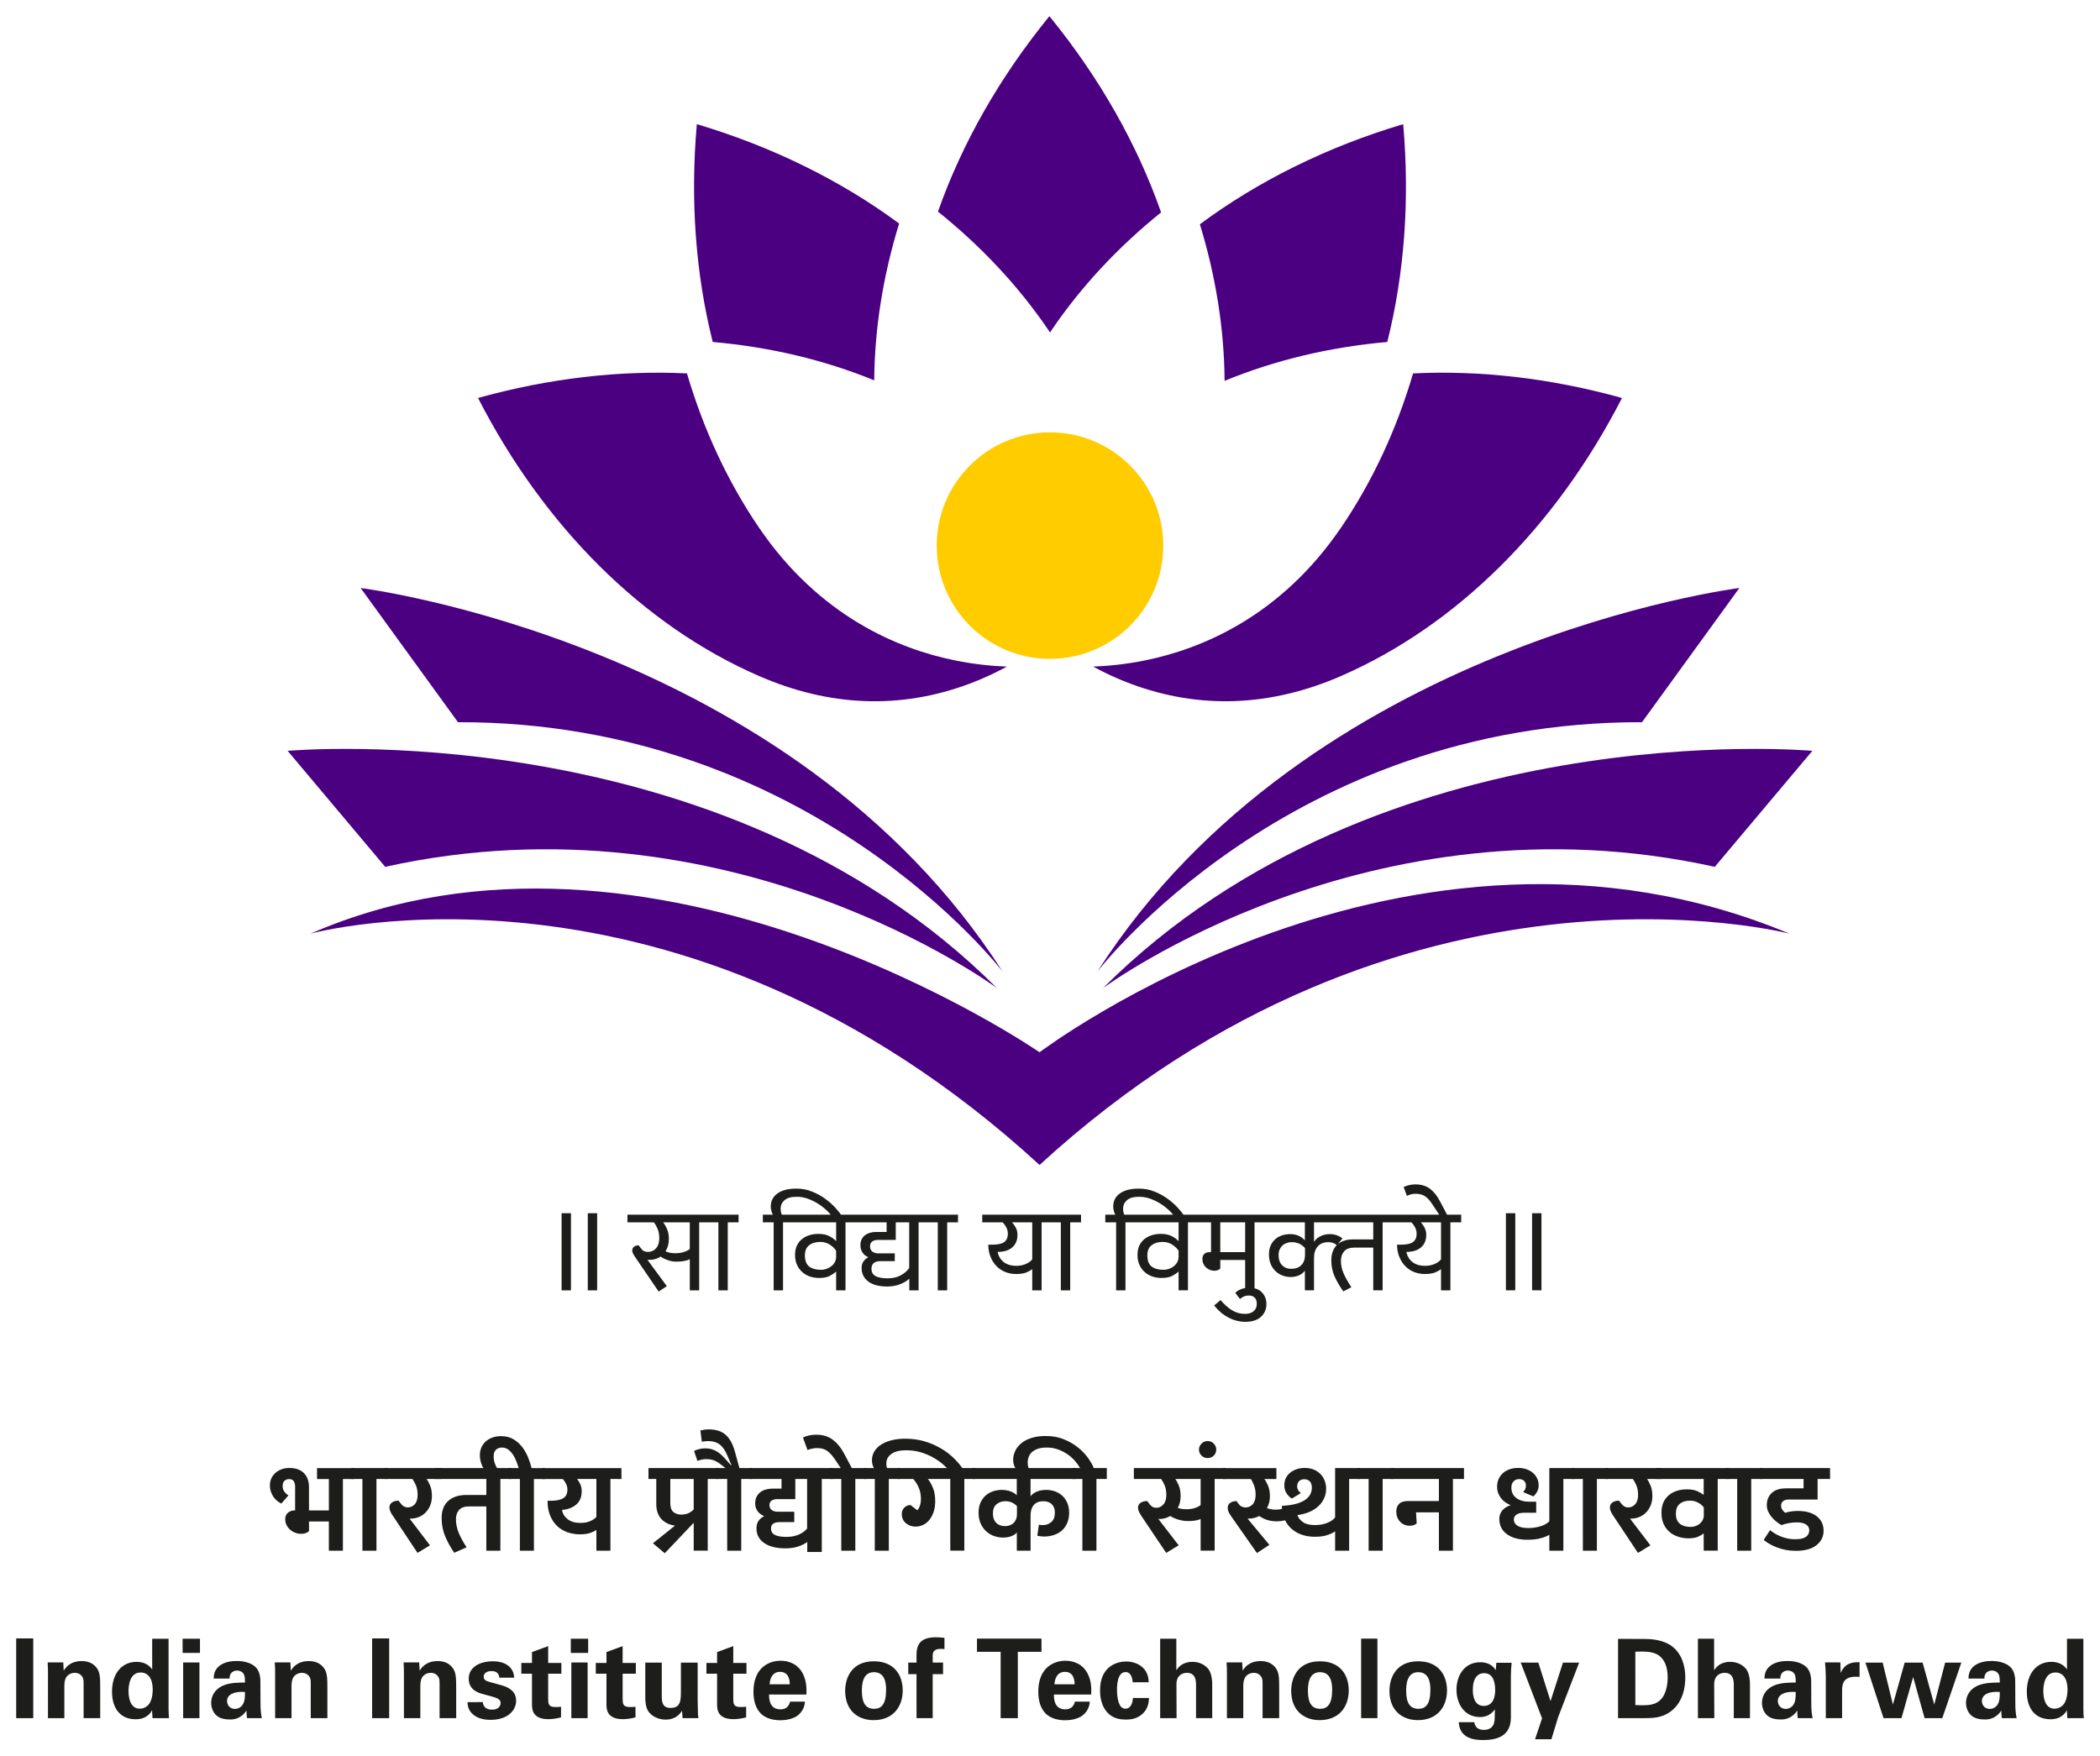 <?xml version="1.0" encoding="UTF-8" standalone="no"?>
<!-- Created with Inkscape (http://www.inkscape.org/) -->

<svg
   xmlns:dc="http://purl.org/dc/elements/1.1/"
   xmlns:cc="http://creativecommons.org/ns#"
   xmlns:rdf="http://www.w3.org/1999/02/22-rdf-syntax-ns#"
   xmlns:svg="http://www.w3.org/2000/svg"
   xmlns="http://www.w3.org/2000/svg"
   xmlns:sodipodi="http://sodipodi.sourceforge.net/DTD/sodipodi-0.dtd"
   xmlns:inkscape="http://www.inkscape.org/namespaces/inkscape"
   width="129.685mm"
   height="108.483mm"
   viewBox="0 0 129.685 108.483"
   version="1.1"
   id="svg1890"
   inkscape:version="0.92.4 (5da689c313, 2019-01-14)"
   sodipodi:docname="IITDh_Logo_IndigoYellow.svg"
   inkscape:export-filename="D:\pCloud\IITDh\Admin\Institute\200217_IITDh_Logo\Logo\IITDh_Logo_IndigoYellow.png"
   inkscape:export-xdpi="96"
   inkscape:export-ydpi="96">
  <title
     id="title2589">IIT Dharwad Logo</title>
  <defs
     id="defs1884">
    <clipPath
       id="clipPath4015"
       clipPathUnits="userSpaceOnUse">
      <path
         inkscape:connector-curvature="0"
         id="path4013"
         d="M 335.58,525.072 H 507.005 V 549.12 H 335.58 Z" />
    </clipPath>
  </defs>
  <sodipodi:namedview
     id="base"
     pagecolor="#ffffff"
     bordercolor="#666666"
     borderopacity="1.0"
     inkscape:pageopacity="0.0"
     inkscape:pageshadow="2"
     inkscape:zoom="0.35"
     inkscape:cx="-323.49687"
     inkscape:cy="13.578888"
     inkscape:document-units="mm"
     inkscape:current-layer="layer1"
     showgrid="false"
     fit-margin-top="1"
     fit-margin-left="1"
     fit-margin-right="1"
     fit-margin-bottom="1"
     inkscape:window-width="1920"
     inkscape:window-height="1017"
     inkscape:window-x="-8"
     inkscape:window-y="-8"
     inkscape:window-maximized="1" />
  <g
     inkscape:label="Layer 1"
     inkscape:groupmode="layer"
     id="layer1"
     transform="translate(-40.991,-74.181)">
    <g
       id="g10494"
       transform="translate(-149.266,41.313)">
      <path
         inkscape:connector-curvature="0"
         id="path1647"
         style="fill:#4b0082;fill-opacity:1;fill-rule:nonzero;stroke:none;stroke-width:0.353"
         d="m 254.455,97.868 c 0,0 -23.931,-16.527 -45.022,-7.328 0,0 22.673,-6.228 45.022,14.289 22.348,-20.517 46.309,-14.289 46.309,-14.289 -23.624,-9.882 -46.309,7.328 -46.309,7.328" />
      <path
         inkscape:connector-curvature="0"
         id="path1651"
         style="fill:#4b0082;fill-opacity:1;fill-rule:nonzero;stroke:none;stroke-width:0.353"
         d="m 251.823,93.904 c 0,0 -16.446,-12.213 -37.778,-7.491 l -6.025,-7.165 c 0,0 26.705,-2.443 43.803,14.655" />
      <path
         inkscape:connector-curvature="0"
         id="path1655"
         style="fill:#4b0082;fill-opacity:1;fill-rule:nonzero;stroke:none;stroke-width:0.353"
         d="m 252.175,92.887 c 0,0 -11.787,-15.452 -33.636,-15.409 l -6.012,-8.289 c 0,0 26.609,3.334 39.648,23.698" />
      <path
         inkscape:connector-curvature="0"
         id="path1659"
         style="fill:#4b0082;fill-opacity:1;fill-rule:nonzero;stroke:none;stroke-width:0.353"
         d="m 258.375,93.904 c 0,0 16.447,-12.213 37.778,-7.491 l 6.025,-7.165 c 0,0 -26.706,-2.443 -43.804,14.655" />
      <path
         inkscape:connector-curvature="0"
         id="path1663"
         style="fill:#4b0082;fill-opacity:1;fill-rule:nonzero;stroke:none;stroke-width:0.353"
         d="m 258.023,92.887 c 0,0 11.788,-15.452 33.636,-15.409 l 6.012,-8.289 c 0,0 -26.609,3.334 -39.648,23.698" />
      <path
         inkscape:connector-curvature="0"
         id="path1667"
         style="fill:#4b0082;fill-opacity:1;fill-rule:nonzero;stroke:none;stroke-width:0.353"
         d="m 275.928,53.992 c 1.054,-4.197 1.398,-8.752 0.982,-13.455 -4.703,1.404 -8.955,3.512 -12.555,6.185 0.983,3.206 1.504,6.458 1.526,9.672 3.13,-1.289 6.515,-2.09 10.047,-2.401" />
      <path
         inkscape:connector-curvature="0"
         id="path1671"
         style="fill:#4b0082;fill-opacity:1;fill-rule:nonzero;stroke:none;stroke-width:0.353"
         d="m 260.968,73.661 c -1.175,0.238 -2.261,0.346 -3.203,0.383 0.672,0.367 1.449,0.737 2.321,1.062 4.259,1.589 8.64,1.421 13.025,-0.497 7.106,-3.112 13.224,-9.183 17.312,-17.157 -4.37,-1.218 -8.735,-1.722 -12.902,-1.519 -1.014,3.449 -2.497,6.653 -4.427,9.495 -3.756,5.534 -8.666,7.532 -12.125,8.233" />
      <path
         inkscape:connector-curvature="0"
         id="path1675"
         style="fill:#4b0082;fill-opacity:1;fill-rule:nonzero;stroke:none;stroke-width:0.353"
         d="m 245.784,46.676 c -3.588,-2.651 -7.818,-4.743 -12.494,-6.139 -0.416,4.703 -0.072,9.258 0.982,13.455 3.504,0.308 6.863,1.098 9.972,2.37 0.025,-3.219 0.55,-6.476 1.539,-9.686" />
      <path
         inkscape:connector-curvature="0"
         id="path1679"
         style="fill:#4b0082;fill-opacity:1;fill-rule:nonzero;stroke:none;stroke-width:0.353"
         d="m 237.107,65.428 c -1.93,-2.843 -3.413,-6.046 -4.426,-9.495 -4.167,-0.202 -8.532,0.301 -12.903,1.519 4.088,7.974 10.206,14.046 17.312,17.157 4.384,1.919 8.766,2.087 13.025,0.498 0.872,-0.325 1.65,-0.695 2.321,-1.062 -0.943,-0.037 -2.028,-0.145 -3.204,-0.383 -3.458,-0.701 -8.369,-2.699 -12.125,-8.233" />
      <path
         inkscape:connector-curvature="0"
         id="path1683"
         style="fill:#4b0082;fill-opacity:1;fill-rule:nonzero;stroke:none;stroke-width:0.353"
         d="m 255.014,53.274 c 0.03,0.044 0.057,0.087 0.086,0.131 0.03,-0.044 0.057,-0.087 0.087,-0.131 1.834,-2.702 4.12,-5.149 6.773,-7.287 -1.478,-4.216 -3.807,-8.33 -6.897,-12.119 -3.079,3.774 -5.402,7.872 -6.882,12.072 2.679,2.15 4.985,4.612 6.833,7.334" />
      <path
         d="m 262.095,66.51 c 0.033,3.864 -3.072,7.023 -6.936,7.056 -3.864,0.033 -7.022,-3.072 -7.056,-6.936 -0.033,-3.863 3.073,-7.022 6.936,-7.056 3.864,-0.033 7.023,3.072 7.056,6.936"
         style="opacity:1;fill:#ffcc00;fill-opacity:1;fill-rule:nonzero;stroke:none;stroke-width:0.353"
         id="path1689"
         inkscape:connector-curvature="0" />
      <path
         inkscape:connector-curvature="0"
         id="path1691"
         style="fill:#1d1d1b;fill-opacity:1;fill-rule:nonzero;stroke:none;stroke-width:0.353"
         d="m 209.341,127.442 c -0.032,0.037 -0.088,0.075 -0.169,0.112 -0.08,0.038 -0.19,0.057 -0.329,0.057 -0.123,0 -0.243,-0.023 -0.361,-0.068 -0.117,-0.045 -0.222,-0.108 -0.313,-0.189 -0.091,-0.08 -0.163,-0.175 -0.217,-0.285 -0.053,-0.109 -0.08,-0.229 -0.08,-0.357 0,-0.176 0.057,-0.312 0.173,-0.405 0.115,-0.093 0.242,-0.14 0.381,-0.14 h 0.056 v -1.462 c 0,-0.314 -0.12,-0.472 -0.361,-0.472 -0.123,0 -0.222,0.035 -0.297,0.105 -0.075,0.07 -0.113,0.177 -0.113,0.322 0,0.14 0.037,0.259 0.113,0.356 0.075,0.097 0.157,0.171 0.248,0.221 l -0.441,0.506 c -0.08,-0.036 -0.163,-0.088 -0.249,-0.156 -0.086,-0.067 -0.162,-0.149 -0.229,-0.244 -0.067,-0.096 -0.121,-0.205 -0.164,-0.326 -0.043,-0.122 -0.064,-0.255 -0.064,-0.4 0,-0.155 0.029,-0.297 0.088,-0.427 0.059,-0.129 0.142,-0.242 0.249,-0.338 0.107,-0.096 0.234,-0.171 0.381,-0.225 0.147,-0.055 0.306,-0.082 0.477,-0.082 0.39,0 0.691,0.104 0.903,0.313 0.211,0.208 0.317,0.505 0.317,0.89 v 1.421 h 1.227 v -1.942 h -0.73 v -0.674 h 2.279 v 0.674 h -0.682 v 4.429 h -0.867 v -1.806 h -1.227 z" />
      <path
         inkscape:connector-curvature="0"
         id="path1695"
         style="fill:#1d1d1b;fill-opacity:1;fill-rule:nonzero;stroke:none;stroke-width:0.353"
         d="m 212.638,124.225 h -0.682 v -0.674 h 2.231 v 0.674 h -0.682 v 4.429 h -0.867 z" />
      <path
         inkscape:connector-curvature="0"
         id="path1699"
         style="fill:#1d1d1b;fill-opacity:1;fill-rule:nonzero;stroke:none;stroke-width:0.353"
         d="m 216.81,128.325 -0.77,0.465 -1.492,-2.246 c -0.091,-0.128 -0.154,-0.235 -0.189,-0.321 -0.035,-0.086 -0.052,-0.166 -0.052,-0.241 0,-0.128 0.052,-0.23 0.157,-0.305 0.104,-0.075 0.239,-0.112 0.405,-0.112 l 0.152,0.193 c 0.112,0.15 0.249,0.224 0.409,0.224 0.177,0 0.324,-0.065 0.441,-0.197 0.118,-0.131 0.177,-0.325 0.177,-0.582 0,-0.224 -0.035,-0.418 -0.104,-0.581 -0.07,-0.163 -0.142,-0.296 -0.217,-0.397 h -1.701 v -0.674 h 3.506 v 0.674 h -0.931 c 0.07,0.091 0.142,0.226 0.217,0.405 0.075,0.179 0.112,0.395 0.112,0.646 0,0.225 -0.037,0.424 -0.112,0.598 -0.075,0.174 -0.173,0.319 -0.293,0.437 -0.12,0.117 -0.26,0.207 -0.417,0.269 -0.158,0.062 -0.317,0.092 -0.477,0.092 h -0.08 z" />
      <path
         inkscape:connector-curvature="0"
         id="path1703"
         style="fill:#1d1d1b;fill-opacity:1;fill-rule:nonzero;stroke:none;stroke-width:0.353"
         d="m 219.241,125.918 c -0.289,0 -0.499,0.072 -0.63,0.216 -0.131,0.145 -0.197,0.337 -0.197,0.578 0,0.289 0.059,0.573 0.176,0.851 0.117,0.278 0.278,0.572 0.481,0.883 l -0.762,0.337 c -0.214,-0.305 -0.397,-0.635 -0.55,-0.991 -0.152,-0.356 -0.229,-0.734 -0.229,-1.135 0,-0.481 0.138,-0.842 0.413,-1.083 0.276,-0.24 0.643,-0.361 1.103,-0.361 h 1.244 v -0.987 h -3.161 v -0.674 h 4.71 v 0.674 h -0.682 v 4.429 h -0.867 v -2.736 z" />
      <path
         inkscape:connector-curvature="0"
         id="path1707"
         style="fill:#1d1d1b;fill-opacity:1;fill-rule:nonzero;stroke:none;stroke-width:0.353"
         d="m 222.362,124.225 h -0.682 v -0.674 h 0.61 c -0.043,-0.139 -0.093,-0.284 -0.152,-0.434 -0.059,-0.15 -0.129,-0.286 -0.212,-0.409 -0.083,-0.123 -0.179,-0.225 -0.289,-0.305 -0.11,-0.08 -0.237,-0.12 -0.381,-0.12 -0.161,0 -0.286,0.047 -0.377,0.141 -0.091,0.093 -0.137,0.228 -0.137,0.405 0,0.155 0.024,0.3 0.072,0.433 0.048,0.133 0.11,0.256 0.184,0.369 l -0.602,0.345 -0.12,-0.144 c -0.107,-0.145 -0.198,-0.309 -0.273,-0.494 -0.075,-0.184 -0.112,-0.378 -0.112,-0.581 0,-0.171 0.031,-0.329 0.092,-0.473 0.062,-0.144 0.15,-0.269 0.265,-0.373 0.115,-0.104 0.253,-0.186 0.413,-0.244 0.161,-0.059 0.342,-0.088 0.545,-0.088 0.294,0 0.548,0.064 0.762,0.193 0.214,0.128 0.394,0.29 0.542,0.485 0.147,0.195 0.267,0.408 0.361,0.638 0.093,0.23 0.165,0.449 0.213,0.658 h 0.827 v 0.674 h -0.682 v 4.429 h -0.867 z" />
      <path
         inkscape:connector-curvature="0"
         id="path1711"
         style="fill:#1d1d1b;fill-opacity:1;fill-rule:nonzero;stroke:none;stroke-width:0.353"
         d="m 227.087,126.56 v -2.335 h -1.196 c 0.075,0.085 0.142,0.193 0.201,0.321 0.059,0.128 0.088,0.273 0.088,0.434 0,0.358 -0.114,0.634 -0.341,0.826 -0.227,0.193 -0.517,0.302 -0.87,0.329 0.027,0.219 0.138,0.408 0.333,0.566 0.195,0.158 0.461,0.237 0.798,0.237 0.241,0 0.447,-0.038 0.618,-0.116 0.171,-0.077 0.294,-0.165 0.369,-0.261 m 0.866,-2.335 v 4.429 h -0.866 v -1.284 c -0.075,0.059 -0.196,0.119 -0.365,0.181 -0.168,0.061 -0.389,0.092 -0.662,0.092 -0.246,0 -0.488,-0.039 -0.726,-0.117 -0.238,-0.078 -0.451,-0.2 -0.638,-0.367 -0.187,-0.167 -0.338,-0.382 -0.453,-0.646 -0.115,-0.264 -0.173,-0.578 -0.173,-0.944 h 0.193 c 0.358,0 0.62,-0.054 0.786,-0.162 0.165,-0.108 0.249,-0.283 0.249,-0.526 0,-0.129 -0.028,-0.249 -0.085,-0.36 -0.056,-0.11 -0.121,-0.209 -0.197,-0.295 h -1.268 v -0.674 h 4.886 v 0.674 z" />
      <path
         inkscape:connector-curvature="0"
         id="path1715"
         style="fill:#1d1d1b;fill-opacity:1;fill-rule:nonzero;stroke:none;stroke-width:0.353"
         d="m 231.652,125.717 c 0,0.257 0.063,0.439 0.189,0.546 0.126,0.107 0.29,0.161 0.493,0.161 0.171,0 0.321,-0.031 0.449,-0.092 0.128,-0.061 0.232,-0.138 0.313,-0.229 v -1.877 h -1.444 z m 2.993,-1.492 h -0.682 v 4.428 h -0.866 v -1.725 l -1.789,1.885 -0.73,-0.618 1.364,-1.091 c -0.166,-0.021 -0.318,-0.064 -0.458,-0.128 -0.139,-0.064 -0.261,-0.15 -0.365,-0.256 -0.104,-0.107 -0.186,-0.24 -0.245,-0.397 -0.059,-0.158 -0.088,-0.338 -0.088,-0.542 v -1.556 h -0.482 v -0.674 h 4.341 z" />
      <path
         inkscape:connector-curvature="0"
         id="path1719"
         style="fill:#1d1d1b;fill-opacity:1;fill-rule:nonzero;stroke:none;stroke-width:0.353"
         d="m 235.92,123.551 h 0.794 v 0.674 h -0.682 v 4.429 h -0.867 v -4.429 h -0.682 v -0.674 h 0.578 l -0.241,-0.184 c -0.096,-0.075 -0.183,-0.137 -0.26,-0.185 -0.078,-0.048 -0.154,-0.085 -0.229,-0.112 -0.075,-0.026 -0.151,-0.045 -0.229,-0.056 -0.078,-0.011 -0.162,-0.016 -0.253,-0.016 -0.096,0 -0.191,0.012 -0.285,0.036 -0.093,0.024 -0.173,0.05 -0.237,0.077 l -0.208,-0.618 c 0.08,-0.043 0.183,-0.08 0.309,-0.113 0.126,-0.032 0.253,-0.048 0.381,-0.048 0.246,0 0.468,0.055 0.666,0.164 0.198,0.11 0.398,0.282 0.601,0.518 l 0.321,0.361 h 0.032 l -0.241,-0.569 c -0.139,-0.337 -0.302,-0.575 -0.49,-0.714 -0.187,-0.139 -0.422,-0.208 -0.706,-0.208 -0.064,0 -0.132,0.004 -0.205,0.012 -0.072,0.008 -0.135,0.017 -0.188,0.028 l -0.088,-0.698 c 0.064,-0.016 0.146,-0.031 0.245,-0.044 0.099,-0.013 0.186,-0.02 0.261,-0.02 0.449,0 0.799,0.111 1.051,0.333 0.252,0.222 0.441,0.566 0.57,1.031 z" />
      <path
         inkscape:connector-curvature="0"
         id="path1723"
         style="fill:#1d1d1b;fill-opacity:1;fill-rule:nonzero;stroke:none;stroke-width:0.353"
         d="m 239.371,124.225 v 1.244 h -1.099 c -0.155,0 -0.277,0.031 -0.365,0.092 -0.088,0.062 -0.132,0.154 -0.132,0.277 0,0.139 0.048,0.242 0.144,0.309 0.096,0.067 0.214,0.1 0.353,0.1 h 1.035 v 0.642 h -0.891 c -0.364,0 -0.545,0.128 -0.545,0.385 0,0.193 0.082,0.329 0.244,0.409 0.163,0.08 0.397,0.12 0.702,0.12 0.289,0 0.542,-0.047 0.758,-0.14 0.217,-0.094 0.392,-0.218 0.525,-0.373 v -3.065 z m 0.738,3.891 c -0.139,0.107 -0.324,0.199 -0.554,0.277 -0.23,0.078 -0.497,0.117 -0.802,0.117 -0.268,0 -0.509,-0.027 -0.726,-0.08 -0.217,-0.053 -0.404,-0.132 -0.561,-0.237 -0.158,-0.104 -0.28,-0.232 -0.365,-0.385 -0.085,-0.152 -0.128,-0.33 -0.128,-0.533 0,-0.187 0.043,-0.342 0.128,-0.465 0.086,-0.123 0.204,-0.219 0.353,-0.289 -0.059,-0.021 -0.122,-0.053 -0.188,-0.096 -0.067,-0.043 -0.128,-0.096 -0.184,-0.161 -0.056,-0.064 -0.102,-0.14 -0.137,-0.229 -0.035,-0.088 -0.052,-0.188 -0.052,-0.301 0,-0.161 0.03,-0.298 0.088,-0.413 0.059,-0.115 0.138,-0.21 0.237,-0.285 0.099,-0.075 0.214,-0.129 0.345,-0.164 0.131,-0.035 0.268,-0.052 0.413,-0.052 H 238.52 v -0.594 h -1.966 v -0.674 h 5.135 v 0.674 h -0.682 v 4.509 h -0.899 z" />
      <path
         inkscape:connector-curvature="0"
         id="path1727"
         style="fill:#1d1d1b;fill-opacity:1;fill-rule:nonzero;stroke:none;stroke-width:0.353"
         d="m 239.844,121.666 c 0.096,-0.053 0.218,-0.096 0.365,-0.128 0.147,-0.032 0.298,-0.048 0.453,-0.048 0.412,0 0.754,0.104 1.027,0.313 0.273,0.208 0.503,0.489 0.69,0.842 l 0.481,0.907 h 0.899 v 0.674 h -0.682 v 4.429 h -0.867 v -4.429 h -0.682 v -0.674 h 0.65 l -0.305,-0.458 c -0.171,-0.262 -0.341,-0.457 -0.509,-0.586 -0.169,-0.129 -0.384,-0.193 -0.646,-0.193 -0.107,0 -0.213,0.012 -0.317,0.036 -0.104,0.024 -0.197,0.052 -0.277,0.085 z" />
      <path
         inkscape:connector-curvature="0"
         id="path1731"
         style="fill:#1d1d1b;fill-opacity:1;fill-rule:nonzero;stroke:none;stroke-width:0.353"
         d="m 244.281,124.225 h -0.682 v -0.674 h 0.626 c -0.032,-0.054 -0.06,-0.121 -0.084,-0.201 -0.024,-0.08 -0.036,-0.174 -0.036,-0.281 0,-0.204 0.051,-0.388 0.152,-0.554 0.102,-0.165 0.243,-0.306 0.425,-0.421 0.182,-0.115 0.399,-0.203 0.65,-0.265 0.252,-0.061 0.524,-0.092 0.818,-0.092 0.439,0 0.841,0.055 1.208,0.165 0.366,0.11 0.699,0.253 0.999,0.429 0.3,0.176 0.563,0.376 0.79,0.598 0.228,0.222 0.418,0.445 0.574,0.67 l 0.056,0.088 -0.586,0.361 -0.12,-0.144 c -0.15,-0.176 -0.321,-0.351 -0.514,-0.525 -0.193,-0.174 -0.408,-0.329 -0.646,-0.466 -0.238,-0.136 -0.497,-0.247 -0.778,-0.333 -0.281,-0.085 -0.585,-0.128 -0.911,-0.128 -0.401,0 -0.706,0.075 -0.915,0.224 -0.208,0.15 -0.313,0.343 -0.313,0.578 0,0.064 0.003,0.118 0.008,0.161 0.005,0.043 0.019,0.088 0.04,0.137 h 0.786 v 0.674 h -0.682 v 4.429 h -0.867 z" />
      <path
         inkscape:connector-curvature="0"
         id="path1735"
         style="fill:#1d1d1b;fill-opacity:1;fill-rule:nonzero;stroke:none;stroke-width:0.353"
         d="m 246.904,126.158 c 0.059,-0.053 0.111,-0.141 0.156,-0.265 0.045,-0.123 0.068,-0.27 0.068,-0.441 0,-0.252 -0.044,-0.48 -0.132,-0.686 -0.088,-0.206 -0.202,-0.387 -0.341,-0.542 h -0.987 v -0.674 h 4.822 v 0.674 h -0.682 v 4.428 h -0.866 v -4.428 h -1.388 c 0.102,0.112 0.203,0.286 0.305,0.521 0.101,0.235 0.152,0.519 0.152,0.85 0,0.252 -0.034,0.475 -0.101,0.67 -0.067,0.195 -0.155,0.359 -0.265,0.493 -0.11,0.134 -0.238,0.235 -0.385,0.305 -0.147,0.07 -0.301,0.104 -0.461,0.104 -0.236,0 -0.436,-0.071 -0.602,-0.212 -0.166,-0.142 -0.249,-0.328 -0.249,-0.558 0,-0.176 0.055,-0.314 0.165,-0.413 0.109,-0.099 0.234,-0.149 0.373,-0.149 z" />
      <path
         inkscape:connector-curvature="0"
         id="path1739"
         style="fill:#1d1d1b;fill-opacity:1;fill-rule:nonzero;stroke:none;stroke-width:0.353"
         d="m 253.058,125.902 c -0.091,-0.096 -0.195,-0.171 -0.313,-0.225 -0.118,-0.053 -0.252,-0.08 -0.401,-0.08 -0.214,0 -0.396,0.063 -0.545,0.188 -0.15,0.126 -0.225,0.315 -0.225,0.566 0,0.252 0.068,0.446 0.205,0.582 0.136,0.137 0.317,0.204 0.542,0.204 0.096,0 0.188,-0.015 0.277,-0.044 0.088,-0.029 0.166,-0.073 0.233,-0.132 0.067,-0.059 0.122,-0.137 0.164,-0.232 0.043,-0.097 0.064,-0.209 0.064,-0.337 z m 0.842,2.752 h -0.85 v -1.123 c -0.07,0.091 -0.18,0.166 -0.329,0.225 -0.15,0.059 -0.321,0.088 -0.514,0.088 -0.203,0 -0.396,-0.034 -0.578,-0.1 -0.182,-0.067 -0.343,-0.166 -0.482,-0.297 -0.139,-0.131 -0.25,-0.291 -0.333,-0.481 -0.083,-0.19 -0.125,-0.411 -0.125,-0.662 0,-0.23 0.039,-0.434 0.116,-0.61 0.077,-0.177 0.182,-0.324 0.313,-0.441 0.131,-0.118 0.284,-0.206 0.457,-0.265 0.174,-0.059 0.357,-0.088 0.55,-0.088 0.182,0 0.354,0.028 0.518,0.084 0.163,0.056 0.298,0.138 0.405,0.245 v -1.003 h -2.72 v -0.674 h 6.394 v 0.674 h -2.824 v 1.067 c 0.085,-0.116 0.213,-0.211 0.381,-0.284 0.169,-0.073 0.363,-0.109 0.582,-0.109 0.198,0 0.382,0.031 0.554,0.093 0.171,0.062 0.321,0.153 0.449,0.272 0.128,0.119 0.23,0.266 0.305,0.442 0.075,0.176 0.113,0.375 0.113,0.597 0,0.249 -0.042,0.467 -0.125,0.653 -0.083,0.187 -0.195,0.341 -0.337,0.463 -0.141,0.122 -0.306,0.212 -0.493,0.271 -0.188,0.06 -0.388,0.09 -0.602,0.09 -0.059,0 -0.131,-0.005 -0.216,-0.016 -0.086,-0.011 -0.15,-0.021 -0.193,-0.032 l 0.096,-0.682 c 0.08,0.016 0.163,0.024 0.249,0.024 0.198,0 0.37,-0.062 0.518,-0.188 0.147,-0.126 0.221,-0.32 0.221,-0.582 0,-0.224 -0.064,-0.398 -0.189,-0.521 -0.126,-0.123 -0.301,-0.185 -0.525,-0.185 -0.257,0 -0.452,0.078 -0.586,0.235 -0.134,0.157 -0.201,0.37 -0.201,0.64 z" />
      <path
         inkscape:connector-curvature="0"
         id="path1743"
         style="fill:#1d1d1b;fill-opacity:1;fill-rule:nonzero;stroke:none;stroke-width:0.353"
         d="m 257.101,124.225 h -0.642 v -0.674 h 0.497 c -0.075,-0.134 -0.175,-0.276 -0.301,-0.425 -0.125,-0.15 -0.275,-0.286 -0.449,-0.409 -0.174,-0.123 -0.37,-0.226 -0.589,-0.309 -0.219,-0.083 -0.46,-0.125 -0.722,-0.125 -0.214,0 -0.395,0.025 -0.542,0.076 -0.147,0.051 -0.267,0.118 -0.361,0.2 -0.093,0.083 -0.162,0.181 -0.205,0.293 -0.043,0.113 -0.064,0.228 -0.064,0.345 0,0.171 0.027,0.308 0.08,0.409 l -0.658,0.2 -0.08,-0.104 c -0.075,-0.085 -0.134,-0.186 -0.176,-0.301 -0.043,-0.115 -0.064,-0.234 -0.064,-0.357 0,-0.198 0.044,-0.386 0.132,-0.565 0.088,-0.179 0.217,-0.337 0.385,-0.473 0.168,-0.137 0.378,-0.244 0.63,-0.321 0.252,-0.078 0.538,-0.116 0.858,-0.116 0.417,0 0.791,0.067 1.119,0.201 0.329,0.134 0.618,0.3 0.866,0.497 0.249,0.198 0.456,0.412 0.622,0.642 0.166,0.23 0.289,0.443 0.369,0.642 h 0.802 v 0.674 h -0.641 v 4.429 h -0.867 z" />
      <path
         inkscape:connector-curvature="0"
         id="path1747"
         style="fill:#1d1d1b;fill-opacity:1;fill-rule:nonzero;stroke:none;stroke-width:0.353"
         d="m 263.504,126.094 c 0.209,0 0.387,-0.024 0.533,-0.072 0.147,-0.048 0.268,-0.11 0.365,-0.185 v -1.613 h -1.565 c 0.07,0.091 0.142,0.226 0.217,0.405 0.074,0.179 0.112,0.394 0.112,0.646 0,0.283 -0.059,0.53 -0.176,0.738 0.155,0.054 0.326,0.08 0.513,0.08 m -0.458,2.23 -0.77,0.466 -1.5,-2.231 c -0.086,-0.128 -0.147,-0.234 -0.185,-0.317 -0.037,-0.083 -0.056,-0.162 -0.056,-0.237 0,-0.134 0.054,-0.237 0.161,-0.309 0.108,-0.072 0.243,-0.108 0.409,-0.108 l 0.145,0.193 c 0.059,0.075 0.12,0.131 0.185,0.169 0.064,0.037 0.141,0.056 0.232,0.056 0.171,0 0.317,-0.07 0.437,-0.209 0.121,-0.139 0.181,-0.337 0.181,-0.593 0,-0.225 -0.035,-0.419 -0.105,-0.582 -0.069,-0.163 -0.141,-0.296 -0.216,-0.397 h -1.685 v -0.674 h 5.672 v 0.674 h -0.682 v 4.429 h -0.866 v -1.958 c -0.085,0.043 -0.193,0.075 -0.321,0.096 -0.128,0.021 -0.286,0.032 -0.473,0.032 -0.187,0 -0.38,-0.029 -0.578,-0.088 -0.198,-0.059 -0.367,-0.134 -0.506,-0.224 -0.204,0.123 -0.423,0.185 -0.658,0.185 -0.031,0 -0.059,-0.003 -0.08,-0.008 z" />
      <path
         inkscape:connector-curvature="0"
         id="path1751"
         style="fill:#1d1d1b;fill-opacity:1;fill-rule:nonzero;stroke:none;stroke-width:0.353"
         d="m 264.298,122.404 c 0,-0.128 0.051,-0.247 0.153,-0.357 0.101,-0.109 0.229,-0.164 0.385,-0.164 0.16,0 0.289,0.055 0.385,0.164 0.097,0.11 0.145,0.229 0.145,0.357 0,0.145 -0.049,0.269 -0.148,0.373 -0.099,0.104 -0.226,0.156 -0.381,0.156 -0.156,0 -0.284,-0.052 -0.385,-0.156 -0.102,-0.104 -0.153,-0.229 -0.153,-0.373" />
      <path
         inkscape:connector-curvature="0"
         id="path1755"
         style="fill:#1d1d1b;fill-opacity:1;fill-rule:nonzero;stroke:none;stroke-width:0.353"
         d="m 269.642,125.869 c 0.535,-0.046 0.94,-0.165 1.215,-0.355 0.275,-0.191 0.413,-0.44 0.413,-0.749 0,-0.18 -0.044,-0.313 -0.132,-0.398 -0.088,-0.085 -0.199,-0.127 -0.333,-0.127 -0.139,0 -0.247,0.041 -0.325,0.121 -0.077,0.08 -0.116,0.185 -0.116,0.312 0,0.098 0.023,0.182 0.068,0.253 0.045,0.071 0.098,0.128 0.157,0.172 l -0.554,0.337 c -0.107,-0.061 -0.211,-0.162 -0.313,-0.301 -0.102,-0.139 -0.152,-0.317 -0.152,-0.533 0,-0.155 0.03,-0.296 0.092,-0.425 0.061,-0.129 0.148,-0.24 0.26,-0.332 0.112,-0.093 0.244,-0.166 0.397,-0.22 0.153,-0.054 0.322,-0.082 0.51,-0.082 0.203,0 0.387,0.033 0.549,0.098 0.163,0.065 0.302,0.157 0.417,0.274 0.115,0.117 0.204,0.255 0.265,0.411 0.061,0.157 0.092,0.323 0.092,0.501 0,0.209 -0.04,0.403 -0.121,0.583 -0.08,0.18 -0.195,0.342 -0.344,0.485 -0.15,0.144 -0.335,0.264 -0.557,0.361 -0.223,0.096 -0.473,0.163 -0.75,0.199 0.043,0.155 0.151,0.297 0.325,0.425 0.174,0.128 0.429,0.193 0.766,0.193 0.273,0 0.52,-0.044 0.742,-0.132 0.223,-0.088 0.387,-0.202 0.494,-0.341 v -3.048 h 1.548 v 0.674 h -0.682 v 4.429 h -0.866 v -1.196 c -0.091,0.075 -0.246,0.15 -0.462,0.225 -0.216,0.075 -0.475,0.112 -0.774,0.112 -0.433,0 -0.81,-0.088 -1.131,-0.265 -0.321,-0.177 -0.562,-0.428 -0.722,-0.754 -0.161,0.043 -0.34,0.064 -0.538,0.064 -0.203,0 -0.395,-0.029 -0.577,-0.088 -0.182,-0.059 -0.343,-0.139 -0.482,-0.241 -0.198,0.107 -0.411,0.161 -0.641,0.161 h -0.081 l 1.349,1.621 -0.77,0.506 -1.589,-2.27 c -0.085,-0.123 -0.143,-0.222 -0.172,-0.297 -0.03,-0.074 -0.044,-0.15 -0.044,-0.224 0,-0.134 0.052,-0.237 0.156,-0.309 0.104,-0.072 0.234,-0.108 0.389,-0.108 l 0.144,0.193 c 0.102,0.134 0.241,0.2 0.418,0.2 0.171,0 0.317,-0.065 0.437,-0.197 0.121,-0.131 0.181,-0.325 0.181,-0.582 0,-0.214 -0.03,-0.404 -0.092,-0.569 -0.061,-0.166 -0.129,-0.302 -0.204,-0.409 h -1.71 v -0.674 h 3.289 v 0.674 h -0.745 c 0.074,0.091 0.151,0.229 0.228,0.413 0.078,0.184 0.117,0.397 0.117,0.638 0,0.15 -0.016,0.285 -0.048,0.405 -0.032,0.12 -0.077,0.234 -0.137,0.341 0.07,0.027 0.153,0.049 0.249,0.068 0.097,0.019 0.198,0.028 0.305,0.028 0.064,0 0.128,-0.004 0.192,-0.012 0.064,-0.008 0.126,-0.023 0.185,-0.044 0,-0.026 -10e-4,-0.054 -0.004,-0.085 -0.003,-0.031 -0.004,-0.062 -0.004,-0.093 z" />
      <path
         inkscape:connector-curvature="0"
         id="path1759"
         style="fill:#1d1d1b;fill-opacity:1;fill-rule:nonzero;stroke:none;stroke-width:0.353"
         d="m 274.776,124.225 h -0.682 v -0.674 h 2.231 v 0.674 h -0.682 v 4.429 h -0.866 z" />
      <path
         inkscape:connector-curvature="0"
         id="path1763"
         style="fill:#1d1d1b;fill-opacity:1;fill-rule:nonzero;stroke:none;stroke-width:0.353"
         d="m 279.116,125.589 v -1.364 h -2.952 v -0.674 h 4.501 v 0.674 h -0.682 v 4.429 h -0.867 v -2.367 h -1.412 l 0.04,0.682 c -0.021,0.027 -0.071,0.058 -0.148,0.092 -0.078,0.035 -0.17,0.052 -0.277,0.052 -0.246,0 -0.446,-0.083 -0.601,-0.249 -0.155,-0.166 -0.233,-0.377 -0.233,-0.634 0,-0.193 0.057,-0.347 0.172,-0.465 0.115,-0.117 0.293,-0.176 0.534,-0.176 z" />
      <path
         inkscape:connector-curvature="0"
         id="path1767"
         style="fill:#1d1d1b;fill-opacity:1;fill-rule:nonzero;stroke:none;stroke-width:0.353"
         d="m 285.936,123.551 h 1.548 v 0.674 h -0.682 v 4.429 h -0.866 v -0.987 c -0.092,0.069 -0.256,0.139 -0.494,0.208 -0.238,0.07 -0.518,0.104 -0.838,0.104 -0.546,0 -0.975,-0.115 -1.288,-0.345 -0.313,-0.23 -0.469,-0.543 -0.469,-0.938 0,-0.219 0.068,-0.403 0.204,-0.55 0.137,-0.147 0.304,-0.247 0.502,-0.301 -0.107,-0.041 -0.211,-0.096 -0.313,-0.163 -0.101,-0.067 -0.192,-0.149 -0.268,-0.245 -0.078,-0.096 -0.141,-0.205 -0.189,-0.327 -0.048,-0.122 -0.072,-0.26 -0.072,-0.416 0,-0.161 0.029,-0.311 0.088,-0.451 0.059,-0.14 0.144,-0.262 0.256,-0.366 0.112,-0.104 0.249,-0.186 0.409,-0.245 0.161,-0.059 0.343,-0.089 0.546,-0.089 0.209,0 0.392,0.031 0.55,0.092 0.157,0.062 0.29,0.143 0.397,0.243 0.107,0.1 0.187,0.214 0.24,0.343 0.054,0.129 0.081,0.257 0.081,0.385 0,0.165 -0.037,0.307 -0.108,0.428 -0.072,0.121 -0.146,0.21 -0.221,0.266 l -0.634,-0.265 c 0.048,-0.044 0.09,-0.101 0.125,-0.169 0.034,-0.069 0.052,-0.145 0.052,-0.229 0,-0.123 -0.038,-0.221 -0.112,-0.294 -0.075,-0.074 -0.182,-0.11 -0.321,-0.11 -0.123,0 -0.232,0.044 -0.325,0.134 -0.094,0.088 -0.141,0.222 -0.141,0.4 0,0.27 0.102,0.481 0.305,0.633 0.203,0.153 0.465,0.229 0.786,0.229 h 0.441 v 0.682 h -0.738 c -0.213,0 -0.374,0.039 -0.481,0.116 -0.108,0.078 -0.161,0.178 -0.161,0.301 0,0.161 0.074,0.289 0.225,0.385 0.15,0.096 0.374,0.144 0.674,0.144 0.246,0 0.488,-0.035 0.726,-0.104 0.238,-0.07 0.427,-0.174 0.566,-0.313 z" />
      <path
         inkscape:connector-curvature="0"
         id="path1771"
         style="fill:#1d1d1b;fill-opacity:1;fill-rule:nonzero;stroke:none;stroke-width:0.353"
         d="m 288.006,124.225 h -0.682 v -0.674 h 2.231 v 0.674 h -0.682 v 4.429 h -0.866 z" />
      <path
         inkscape:connector-curvature="0"
         id="path1775"
         style="fill:#1d1d1b;fill-opacity:1;fill-rule:nonzero;stroke:none;stroke-width:0.353"
         d="m 292.178,128.325 -0.77,0.465 -1.492,-2.246 c -0.091,-0.128 -0.154,-0.235 -0.188,-0.321 -0.035,-0.086 -0.053,-0.166 -0.053,-0.241 0,-0.128 0.053,-0.23 0.157,-0.305 0.104,-0.075 0.239,-0.112 0.405,-0.112 l 0.152,0.193 c 0.112,0.15 0.249,0.224 0.409,0.224 0.176,0 0.324,-0.065 0.441,-0.197 0.118,-0.131 0.177,-0.325 0.177,-0.582 0,-0.224 -0.035,-0.418 -0.105,-0.581 -0.07,-0.163 -0.142,-0.296 -0.216,-0.397 h -1.701 v -0.674 h 3.507 v 0.674 h -0.931 c 0.07,0.091 0.142,0.226 0.216,0.405 0.075,0.179 0.113,0.395 0.113,0.646 0,0.225 -0.038,0.424 -0.113,0.598 -0.074,0.174 -0.172,0.319 -0.293,0.437 -0.12,0.117 -0.259,0.207 -0.417,0.269 -0.158,0.062 -0.317,0.092 -0.478,0.092 h -0.08 z" />
      <path
         inkscape:connector-curvature="0"
         id="path1779"
         style="fill:#1d1d1b;fill-opacity:1;fill-rule:nonzero;stroke:none;stroke-width:0.353"
         d="m 295.475,125.982 c -0.08,-0.112 -0.195,-0.21 -0.345,-0.293 -0.15,-0.083 -0.318,-0.125 -0.506,-0.125 -0.267,0 -0.48,0.067 -0.638,0.201 -0.158,0.134 -0.236,0.332 -0.236,0.594 0,0.289 0.082,0.498 0.245,0.63 0.163,0.131 0.381,0.197 0.654,0.197 0.23,0 0.425,-0.069 0.586,-0.208 0.161,-0.139 0.241,-0.313 0.241,-0.521 z m -1.035,-1.115 c 0.252,0 0.458,0.035 0.618,0.104 0.161,0.07 0.297,0.15 0.41,0.24 v -0.986 h -2.969 v -0.674 h 4.517 v 0.674 h -0.682 v 4.428 h -0.866 v -1.075 c -0.07,0.07 -0.181,0.139 -0.334,0.209 -0.152,0.07 -0.354,0.104 -0.606,0.104 -0.224,0 -0.438,-0.034 -0.641,-0.101 -0.203,-0.067 -0.381,-0.166 -0.534,-0.297 -0.152,-0.131 -0.272,-0.296 -0.361,-0.493 -0.088,-0.198 -0.132,-0.425 -0.132,-0.682 0,-0.465 0.146,-0.824 0.437,-1.075 0.291,-0.251 0.672,-0.377 1.143,-0.377" />
      <path
         inkscape:connector-curvature="0"
         id="path1783"
         style="fill:#1d1d1b;fill-opacity:1;fill-rule:nonzero;stroke:none;stroke-width:0.353"
         d="m 297.537,124.225 h -0.682 v -0.674 h 2.231 v 0.674 h -0.682 v 4.429 h -0.867 z" />
      <path
         inkscape:connector-curvature="0"
         id="path1787"
         style="fill:#1d1d1b;fill-opacity:1;fill-rule:nonzero;stroke:none;stroke-width:0.353"
         d="m 300.265,127.073 c -0.102,-0.059 -0.205,-0.129 -0.309,-0.213 -0.105,-0.083 -0.201,-0.176 -0.289,-0.28 -0.088,-0.104 -0.16,-0.219 -0.217,-0.345 -0.056,-0.126 -0.084,-0.258 -0.084,-0.397 0,-0.3 0.098,-0.547 0.297,-0.742 0.198,-0.195 0.502,-0.293 0.914,-0.293 h 1.059 v -0.578 h -2.712 v -0.674 h 4.348 v 0.674 h -0.769 v 1.268 h -1.774 c -0.155,0 -0.274,0.034 -0.357,0.1 -0.083,0.067 -0.124,0.162 -0.124,0.285 0,0.086 0.024,0.166 0.072,0.241 0.048,0.075 0.108,0.139 0.177,0.193 0.144,-0.043 0.28,-0.072 0.409,-0.088 0.129,-0.016 0.254,-0.024 0.378,-0.024 0.502,0 0.893,0.111 1.171,0.333 0.278,0.222 0.417,0.518 0.417,0.887 0,0.364 -0.145,0.661 -0.437,0.894 -0.292,0.233 -0.719,0.349 -1.28,0.349 -0.213,0 -0.418,-0.019 -0.613,-0.056 -0.196,-0.037 -0.377,-0.088 -0.546,-0.152 -0.169,-0.065 -0.322,-0.137 -0.461,-0.217 -0.139,-0.08 -0.259,-0.163 -0.361,-0.249 l 0.393,-0.602 c 0.219,0.177 0.461,0.314 0.726,0.413 0.265,0.099 0.542,0.148 0.83,0.148 0.299,0 0.519,-0.049 0.658,-0.148 0.138,-0.099 0.208,-0.232 0.208,-0.397 0,-0.161 -0.067,-0.284 -0.201,-0.369 -0.134,-0.085 -0.32,-0.129 -0.561,-0.129 -0.161,0 -0.319,0.014 -0.473,0.041 -0.155,0.026 -0.319,0.07 -0.489,0.128" />
      <path
         d="m 191.257,134.073 h 1.053 v 4.926 h -1.053 z"
         style="opacity:1;fill:#1d1d1b;fill-opacity:1;fill-rule:nonzero;stroke:none;stroke-width:0.353"
         id="path1791"
         inkscape:connector-curvature="0" />
      <path
         inkscape:connector-curvature="0"
         id="path1793"
         style="fill:#1d1d1b;fill-opacity:1;fill-rule:nonzero;stroke:none;stroke-width:0.353"
         d="m 193.22,136.179 c 0,-0.014 0,-0.387 -0.021,-0.625 h 0.965 l 0.027,0.516 c 0.095,-0.156 0.367,-0.597 1.114,-0.597 0.673,0 0.958,0.407 1.046,0.645 0.075,0.211 0.095,0.388 0.095,1.026 v 1.855 h -1.026 v -2.133 c 0,-0.143 0,-0.266 -0.054,-0.374 -0.075,-0.15 -0.23,-0.292 -0.489,-0.292 -0.218,0 -0.415,0.102 -0.524,0.265 -0.061,0.089 -0.122,0.259 -0.122,0.524 v 2.011 h -1.012 z" />
      <path
         inkscape:connector-curvature="0"
         id="path1797"
         style="fill:#1d1d1b;fill-opacity:1;fill-rule:nonzero;stroke:none;stroke-width:0.353"
         d="m 198.886,138.414 c 0.292,0 0.531,-0.177 0.639,-0.387 0.149,-0.285 0.163,-0.639 0.163,-0.809 0,-0.673 -0.292,-1.04 -0.747,-1.04 -0.673,0 -0.747,0.809 -0.747,1.155 0,0.571 0.19,1.081 0.693,1.081 m 0.768,-4.321 h 1.012 v 4.349 c 0,0.204 0.014,0.428 0.027,0.557 h -1.019 l -0.027,-0.496 c -0.068,0.122 -0.136,0.252 -0.346,0.387 -0.252,0.164 -0.517,0.177 -0.666,0.177 -0.917,0 -1.461,-0.632 -1.461,-1.706 0,-1.135 0.619,-1.841 1.516,-1.841 0.619,0 0.877,0.346 0.965,0.468 z" />
      <path
         d="m 201.568,135.56 h 1.005 v 3.439 h -1.005 z m -0.034,-1.467 h 1.073 v 0.876 h -1.073 z"
         style="opacity:1;fill:#1d1d1b;fill-opacity:1;fill-rule:nonzero;stroke:none;stroke-width:0.353"
         id="path1801"
         inkscape:connector-curvature="0" />
      <path
         inkscape:connector-curvature="0"
         id="path1803"
         style="fill:#1d1d1b;fill-opacity:1;fill-rule:nonzero;stroke:none;stroke-width:0.353"
         d="m 204.279,137.939 c 0,0.231 0.156,0.489 0.489,0.489 0.183,0 0.333,-0.088 0.428,-0.197 0.177,-0.217 0.19,-0.483 0.19,-0.849 -0.646,-0.054 -1.108,0.15 -1.108,0.557 m 1.237,1.06 c -0.034,-0.21 -0.034,-0.367 -0.034,-0.469 -0.381,0.55 -0.836,0.55 -1.026,0.55 -0.496,0 -0.721,-0.143 -0.857,-0.271 -0.204,-0.204 -0.299,-0.482 -0.299,-0.754 0,-0.272 0.095,-0.775 0.727,-1.067 0.422,-0.189 1.027,-0.189 1.36,-0.189 0,-0.225 -0.007,-0.334 -0.048,-0.456 -0.088,-0.252 -0.353,-0.286 -0.449,-0.286 -0.142,0 -0.291,0.061 -0.38,0.191 -0.074,0.116 -0.074,0.224 -0.074,0.306 h -0.985 c 0.006,-0.183 0.027,-0.55 0.387,-0.809 0.313,-0.224 0.713,-0.278 1.039,-0.278 0.285,0 0.884,0.047 1.223,0.441 0.231,0.279 0.238,0.687 0.238,0.843 l 0.007,1.379 c 0,0.292 0.021,0.585 0.081,0.87 z" />
      <path
         inkscape:connector-curvature="0"
         id="path1807"
         style="fill:#1d1d1b;fill-opacity:1;fill-rule:nonzero;stroke:none;stroke-width:0.353"
         d="m 207.247,136.179 c 0,-0.014 0,-0.387 -0.021,-0.625 h 0.964 l 0.028,0.516 c 0.095,-0.156 0.367,-0.597 1.114,-0.597 0.672,0 0.958,0.407 1.046,0.645 0.075,0.211 0.096,0.388 0.096,1.026 v 1.855 h -1.026 v -2.133 c 0,-0.143 0,-0.266 -0.054,-0.374 -0.075,-0.15 -0.231,-0.292 -0.489,-0.292 -0.218,0 -0.415,0.102 -0.523,0.265 -0.062,0.089 -0.122,0.259 -0.122,0.524 v 2.011 h -1.012 z" />
      <path
         d="m 213.238,134.073 h 1.053 v 4.926 h -1.053 z"
         style="opacity:1;fill:#1d1d1b;fill-opacity:1;fill-rule:nonzero;stroke:none;stroke-width:0.353"
         id="path1811"
         inkscape:connector-curvature="0" />
      <path
         inkscape:connector-curvature="0"
         id="path1813"
         style="fill:#1d1d1b;fill-opacity:1;fill-rule:nonzero;stroke:none;stroke-width:0.353"
         d="m 215.201,136.179 c 0,-0.014 0,-0.387 -0.021,-0.625 h 0.965 l 0.028,0.516 c 0.095,-0.156 0.367,-0.597 1.115,-0.597 0.672,0 0.958,0.407 1.046,0.645 0.075,0.211 0.095,0.388 0.095,1.026 v 1.855 h -1.026 v -2.133 c 0,-0.143 0,-0.266 -0.054,-0.374 -0.075,-0.15 -0.23,-0.292 -0.489,-0.292 -0.218,0 -0.415,0.102 -0.523,0.265 -0.061,0.089 -0.122,0.259 -0.122,0.524 v 2.011 h -1.013 z" />
      <path
         inkscape:connector-curvature="0"
         id="path1817"
         style="fill:#1d1d1b;fill-opacity:1;fill-rule:nonzero;stroke:none;stroke-width:0.353"
         d="m 220.072,138.007 c 0.014,0.217 0.15,0.468 0.571,0.468 0.36,0 0.53,-0.204 0.53,-0.408 0,-0.156 -0.081,-0.278 -0.476,-0.387 l -0.625,-0.17 c -0.279,-0.082 -0.869,-0.252 -0.869,-0.951 0,-0.665 0.611,-1.073 1.501,-1.073 0.707,0 1.277,0.326 1.305,1.013 h -0.917 c -0.027,-0.381 -0.333,-0.408 -0.489,-0.408 -0.272,0 -0.476,0.129 -0.476,0.34 0,0.232 0.17,0.278 0.468,0.361 l 0.619,0.17 c 0.624,0.17 0.917,0.489 0.917,0.958 0,0.591 -0.51,1.183 -1.577,1.183 -0.442,0 -0.863,-0.096 -1.175,-0.421 -0.224,-0.238 -0.245,-0.51 -0.251,-0.672 z" />
      <path
         inkscape:connector-curvature="0"
         id="path1821"
         style="fill:#1d1d1b;fill-opacity:1;fill-rule:nonzero;stroke:none;stroke-width:0.353"
         d="m 224.903,138.951 c -0.326,0.088 -0.618,0.11 -0.781,0.11 -1.012,0 -1.012,-0.64 -1.012,-0.925 v -1.882 h -0.659 v -0.666 h 0.659 v -0.672 l 0.999,-0.367 v 1.039 h 0.815 v 0.666 h -0.815 v 1.549 c 0.007,0.312 0.007,0.509 0.456,0.509 0.149,0 0.217,-0.006 0.339,-0.019 z" />
      <path
         d="m 225.54,135.56 h 1.005 v 3.439 h -1.005 z m -0.034,-1.467 h 1.074 v 0.876 h -1.074 z"
         style="opacity:1;fill:#1d1d1b;fill-opacity:1;fill-rule:nonzero;stroke:none;stroke-width:0.353"
         id="path1825"
         inkscape:connector-curvature="0" />
      <path
         inkscape:connector-curvature="0"
         id="path1827"
         style="fill:#1d1d1b;fill-opacity:1;fill-rule:nonzero;stroke:none;stroke-width:0.353"
         d="m 229.502,138.951 c -0.326,0.088 -0.618,0.11 -0.781,0.11 -1.012,0 -1.012,-0.64 -1.012,-0.925 v -1.882 h -0.659 v -0.666 h 0.659 v -0.672 l 0.999,-0.367 v 1.039 h 0.816 v 0.666 h -0.816 v 1.549 c 0.007,0.312 0.007,0.509 0.455,0.509 0.149,0 0.217,-0.006 0.339,-0.019 z" />
      <path
         inkscape:connector-curvature="0"
         id="path1831"
         style="fill:#1d1d1b;fill-opacity:1;fill-rule:nonzero;stroke:none;stroke-width:0.353"
         d="m 231.124,135.567 v 2.046 c 0,0.299 0,0.755 0.537,0.755 0.645,0 0.645,-0.483 0.645,-1.068 v -1.733 h 1.034 v 2.263 c 0.012,0.741 0.019,0.829 0.019,0.917 0.007,0.095 0.014,0.156 0.028,0.252 h -0.978 l -0.034,-0.455 c -0.102,0.149 -0.36,0.544 -1.012,0.544 -0.462,0 -0.842,-0.211 -1.033,-0.462 -0.224,-0.279 -0.224,-0.754 -0.224,-0.924 v -2.134 z" />
      <path
         inkscape:connector-curvature="0"
         id="path1835"
         style="fill:#1d1d1b;fill-opacity:1;fill-rule:nonzero;stroke:none;stroke-width:0.353"
         d="m 236.335,138.951 c -0.327,0.088 -0.618,0.11 -0.782,0.11 -1.012,0 -1.012,-0.64 -1.012,-0.925 v -1.882 h -0.659 v -0.666 h 0.659 v -0.672 l 0.999,-0.367 v 1.039 h 0.816 v 0.666 h -0.816 v 1.549 c 0.007,0.312 0.007,0.509 0.456,0.509 0.149,0 0.217,-0.006 0.34,-0.019 z" />
      <path
         inkscape:connector-curvature="0"
         id="path1839"
         style="fill:#1d1d1b;fill-opacity:1;fill-rule:nonzero;stroke:none;stroke-width:0.353"
         d="m 239.028,136.906 c 0,-0.157 -0.015,-0.768 -0.598,-0.768 -0.442,0 -0.625,0.367 -0.646,0.768 z m -1.277,0.632 c 0,0.224 0,0.917 0.7,0.917 0.251,0 0.503,-0.095 0.598,-0.476 h 0.918 c -0.014,0.163 -0.048,0.455 -0.327,0.747 -0.251,0.265 -0.7,0.402 -1.202,0.402 -0.293,0 -0.85,-0.054 -1.21,-0.428 -0.312,-0.327 -0.441,-0.788 -0.441,-1.339 0,-0.557 0.135,-1.223 0.714,-1.624 0.265,-0.177 0.591,-0.285 0.964,-0.285 0.489,0 1.074,0.191 1.386,0.829 0.231,0.468 0.218,0.972 0.204,1.257 z" />
      <path
         inkscape:connector-curvature="0"
         id="path1843"
         style="fill:#1d1d1b;fill-opacity:1;fill-rule:nonzero;stroke:none;stroke-width:0.353"
         d="m 244.237,138.422 c 0.442,0 0.741,-0.265 0.741,-1.176 0,-0.455 -0.088,-1.087 -0.755,-1.087 -0.733,0 -0.74,0.849 -0.74,1.162 0,0.768 0.258,1.101 0.754,1.101 m -0.014,-2.936 c 1.244,0 1.781,0.842 1.781,1.801 0,0.965 -0.558,1.834 -1.801,1.834 -0.978,0 -1.753,-0.605 -1.753,-1.808 0,-0.828 0.421,-1.827 1.773,-1.827" />
      <path
         inkscape:connector-curvature="0"
         id="path1847"
         style="fill:#1d1d1b;fill-opacity:1;fill-rule:nonzero;stroke:none;stroke-width:0.353"
         d="m 246.856,136.281 h -0.51 v -0.714 h 0.51 v -0.469 c 0,-0.604 0.204,-1.094 1.183,-1.094 0.068,0 0.258,0 0.543,0.034 v 0.701 c -0.102,-0.013 -0.129,-0.021 -0.211,-0.021 -0.516,0 -0.516,0.272 -0.516,0.448 v 0.4 h 0.64 v 0.714 h -0.64 v 2.718 h -0.998 z" />
      <path
         inkscape:connector-curvature="0"
         id="path1851"
         style="fill:#1d1d1b;fill-opacity:1;fill-rule:nonzero;stroke:none;stroke-width:0.353"
         d="m 252.052,134.901 h -1.461 v -0.815 h 3.982 v 0.815 h -1.461 v 4.098 h -1.06 z" />
      <path
         inkscape:connector-curvature="0"
         id="path1855"
         style="fill:#1d1d1b;fill-opacity:1;fill-rule:nonzero;stroke:none;stroke-width:0.353"
         d="m 256.619,136.906 c 0,-0.157 -0.014,-0.768 -0.598,-0.768 -0.442,0 -0.624,0.367 -0.646,0.768 z m -1.278,0.632 c 0,0.224 0,0.917 0.7,0.917 0.252,0 0.504,-0.095 0.598,-0.476 h 0.918 c -0.015,0.163 -0.048,0.455 -0.327,0.747 -0.251,0.265 -0.7,0.402 -1.202,0.402 -0.292,0 -0.849,-0.054 -1.21,-0.428 -0.312,-0.327 -0.442,-0.788 -0.442,-1.339 0,-0.557 0.135,-1.223 0.713,-1.624 0.266,-0.177 0.592,-0.285 0.966,-0.285 0.489,0 1.073,0.191 1.386,0.829 0.23,0.468 0.217,0.972 0.202,1.257 z" />
      <path
         inkscape:connector-curvature="0"
         id="path1859"
         style="fill:#1d1d1b;fill-opacity:1;fill-rule:nonzero;stroke:none;stroke-width:0.353"
         d="m 260.209,136.784 c -0.015,-0.122 -0.054,-0.632 -0.441,-0.632 -0.477,0 -0.531,0.721 -0.531,1.094 0,0.19 0.02,0.802 0.252,1.053 0.095,0.102 0.197,0.115 0.272,0.115 0.109,0 0.422,-0.047 0.461,-0.659 h 0.992 c -0.013,0.266 -0.048,0.68 -0.441,1.012 -0.245,0.211 -0.551,0.319 -0.979,0.319 -0.455,0 -0.857,-0.102 -1.169,-0.455 -0.3,-0.346 -0.435,-0.802 -0.435,-1.353 0,-1.562 1.149,-1.78 1.604,-1.78 0.639,0 1.393,0.353 1.399,1.284 z" />
      <path
         inkscape:connector-curvature="0"
         id="path1863"
         style="fill:#1d1d1b;fill-opacity:1;fill-rule:nonzero;stroke:none;stroke-width:0.353"
         d="m 261.903,134.093 h 0.998 v 1.943 c 0.116,-0.163 0.368,-0.516 0.993,-0.516 0.51,0 0.836,0.251 1,0.462 0.121,0.17 0.223,0.482 0.223,0.931 v 2.086 h -0.999 v -2.052 c 0,-0.198 0,-0.748 -0.563,-0.748 -0.285,0 -0.646,0.163 -0.646,0.7 l 0.007,2.099 h -1.013 z" />
      <path
         inkscape:connector-curvature="0"
         id="path1867"
         style="fill:#1d1d1b;fill-opacity:1;fill-rule:nonzero;stroke:none;stroke-width:0.353"
         d="m 266.025,136.179 c 0,-0.014 0,-0.387 -0.02,-0.625 h 0.964 l 0.028,0.516 c 0.095,-0.156 0.367,-0.597 1.115,-0.597 0.673,0 0.959,0.407 1.046,0.645 0.075,0.211 0.095,0.388 0.095,1.026 v 1.855 H 268.227 v -2.133 c 0,-0.143 0,-0.266 -0.055,-0.374 -0.074,-0.15 -0.231,-0.292 -0.489,-0.292 -0.218,0 -0.415,0.102 -0.524,0.265 -0.062,0.089 -0.123,0.259 -0.123,0.524 v 2.011 H 266.025 Z" />
      <path
         inkscape:connector-curvature="0"
         id="path1871"
         style="fill:#1d1d1b;fill-opacity:1;fill-rule:nonzero;stroke:none;stroke-width:0.353"
         d="m 271.782,138.422 c 0.442,0 0.742,-0.265 0.742,-1.176 0,-0.455 -0.089,-1.087 -0.755,-1.087 -0.734,0 -0.741,0.849 -0.741,1.162 0,0.768 0.259,1.101 0.754,1.101 m -0.013,-2.936 c 1.244,0 1.78,0.842 1.78,1.801 0,0.965 -0.557,1.834 -1.801,1.834 -0.979,0 -1.753,-0.605 -1.753,-1.808 0,-0.828 0.42,-1.827 1.773,-1.827" />
      <path
         d="m 274.313,134.086 h 1.006 v 4.912 h -1.006 z"
         style="opacity:1;fill:#1d1d1b;fill-opacity:1;fill-rule:nonzero;stroke:none;stroke-width:0.353"
         id="path1875"
         inkscape:connector-curvature="0" />
      <path
         inkscape:connector-curvature="0"
         id="path1877"
         style="fill:#1d1d1b;fill-opacity:1;fill-rule:nonzero;stroke:none;stroke-width:0.353"
         d="m 277.848,138.422 c 0.442,0 0.742,-0.265 0.742,-1.176 0,-0.455 -0.088,-1.087 -0.754,-1.087 -0.734,0 -0.741,0.849 -0.741,1.162 0,0.768 0.258,1.101 0.753,1.101 m -0.012,-2.936 c 1.243,0 1.78,0.842 1.78,1.801 0,0.965 -0.557,1.834 -1.801,1.834 -0.978,0 -1.753,-0.605 -1.753,-1.808 0,-0.828 0.422,-1.827 1.774,-1.827" />
      <path
         inkscape:connector-curvature="0"
         id="path1881"
         style="fill:#1d1d1b;fill-opacity:1;fill-rule:nonzero;stroke:none;stroke-width:0.353"
         d="m 281.884,138.244 c 0.707,0 0.707,-0.828 0.707,-0.978 0,-0.387 -0.075,-1.047 -0.687,-1.047 -0.38,0 -0.693,0.293 -0.693,1.026 0,0.17 0,0.998 0.672,0.998 m 1.725,-2.663 c -0.027,0.272 -0.047,0.503 -0.047,0.849 v 2.535 c 0,1.263 -1.054,1.386 -1.713,1.386 -0.489,0 -1.447,-0.062 -1.508,-1.102 h 0.964 c 0.014,0.102 0.061,0.476 0.598,0.476 0.299,0 0.557,-0.142 0.625,-0.448 0.04,-0.17 0.04,-0.292 0.047,-0.816 -0.319,0.422 -0.679,0.47 -0.923,0.47 -0.987,0 -1.449,-0.856 -1.449,-1.686 0,-0.87 0.483,-1.699 1.468,-1.699 0.625,0 0.857,0.34 0.958,0.49 l 0.034,-0.455 z" />
      <path
         inkscape:connector-curvature="0"
         id="path1885"
         style="fill:#1d1d1b;fill-opacity:1;fill-rule:nonzero;stroke:none;stroke-width:0.353"
         d="m 285.256,135.567 0.754,2.379 0.768,-2.379 h 0.999 l -1.298,3.371 -0.415,1.366 h -1.012 l 0.435,-1.292 -1.319,-3.446 z" />
      <path
         inkscape:connector-curvature="0"
         id="path1889"
         style="fill:#1d1d1b;fill-opacity:1;fill-rule:nonzero;stroke:none;stroke-width:0.353"
         d="m 291.248,138.19 c 0.115,0.006 0.292,0.013 0.415,0.013 0.448,0 0.835,-0.034 1.14,-0.339 0.415,-0.415 0.442,-1.148 0.442,-1.386 0,-0.693 -0.238,-1.333 -0.898,-1.515 -0.216,-0.062 -0.495,-0.096 -1.1,-0.068 z m -1.068,-4.09 1.625,0.007 c 0.271,0 1.1,0.006 1.691,0.441 0.619,0.455 0.836,1.23 0.836,1.93 0,1.509 -0.809,2.297 -1.74,2.467 -0.183,0.034 -0.387,0.054 -0.883,0.054 h -1.53 z" />
      <path
         inkscape:connector-curvature="0"
         id="path1893"
         style="fill:#1d1d1b;fill-opacity:1;fill-rule:nonzero;stroke:none;stroke-width:0.353"
         d="m 295.112,134.093 h 0.999 v 1.943 c 0.115,-0.163 0.366,-0.516 0.992,-0.516 0.51,0 0.836,0.251 0.999,0.462 0.122,0.17 0.224,0.482 0.224,0.931 v 2.086 h -0.999 v -2.052 c 0,-0.198 0,-0.748 -0.564,-0.748 -0.286,0 -0.646,0.163 -0.646,0.7 l 0.007,2.099 h -1.012 z" />
      <path
         inkscape:connector-curvature="0"
         id="path1897"
         style="fill:#1d1d1b;fill-opacity:1;fill-rule:nonzero;stroke:none;stroke-width:0.353"
         d="m 300.047,137.939 c 0,0.231 0.156,0.489 0.489,0.489 0.183,0 0.332,-0.088 0.428,-0.197 0.176,-0.217 0.189,-0.483 0.189,-0.849 -0.644,-0.054 -1.107,0.15 -1.107,0.557 m 1.236,1.06 c -0.035,-0.21 -0.035,-0.367 -0.035,-0.469 -0.38,0.55 -0.835,0.55 -1.024,0.55 -0.497,0 -0.721,-0.143 -0.857,-0.271 -0.204,-0.204 -0.299,-0.482 -0.299,-0.754 0,-0.272 0.095,-0.775 0.727,-1.067 0.422,-0.189 1.027,-0.189 1.359,-0.189 0,-0.225 -0.006,-0.334 -0.046,-0.456 -0.089,-0.252 -0.354,-0.286 -0.449,-0.286 -0.143,0 -0.292,0.061 -0.381,0.191 -0.074,0.116 -0.074,0.224 -0.074,0.306 h -0.985 c 0.007,-0.183 0.028,-0.55 0.388,-0.809 0.312,-0.224 0.713,-0.278 1.04,-0.278 0.285,0 0.883,0.047 1.222,0.441 0.232,0.279 0.239,0.687 0.239,0.843 l 0.006,1.379 c 0,0.292 0.021,0.585 0.081,0.87 z" />
      <path
         inkscape:connector-curvature="0"
         id="path1901"
         style="fill:#1d1d1b;fill-opacity:1;fill-rule:nonzero;stroke:none;stroke-width:0.353"
         d="m 303.01,136.41 c 0,-0.164 -0.027,-0.659 -0.048,-0.857 h 0.945 l 0.02,0.659 c 0.129,-0.292 0.353,-0.707 1.168,-0.666 v 0.904 c -1.019,-0.095 -1.08,0.428 -1.08,0.856 v 1.692 h -1.005 z" />
      <path
         inkscape:connector-curvature="0"
         id="path1905"
         style="fill:#1d1d1b;fill-opacity:1;fill-rule:nonzero;stroke:none;stroke-width:0.353"
         d="m 306.52,135.567 0.633,2.59 0.726,-2.59 h 1.108 l 0.72,2.59 0.672,-2.59 h 1 l -1.176,3.432 h -1.093 l -0.707,-2.542 -0.721,2.542 h -1.107 l -1.121,-3.432 z" />
      <path
         inkscape:connector-curvature="0"
         id="path1909"
         style="fill:#1d1d1b;fill-opacity:1;fill-rule:nonzero;stroke:none;stroke-width:0.353"
         d="m 312.648,137.939 c 0,0.231 0.156,0.489 0.489,0.489 0.183,0 0.333,-0.088 0.429,-0.197 0.176,-0.217 0.189,-0.483 0.189,-0.849 -0.645,-0.054 -1.107,0.15 -1.107,0.557 m 1.235,1.06 c -0.033,-0.21 -0.033,-0.367 -0.033,-0.469 -0.381,0.55 -0.836,0.55 -1.026,0.55 -0.497,0 -0.721,-0.143 -0.857,-0.271 -0.205,-0.204 -0.3,-0.482 -0.3,-0.754 0,-0.272 0.095,-0.775 0.727,-1.067 0.421,-0.189 1.026,-0.189 1.359,-0.189 0,-0.225 -0.007,-0.334 -0.047,-0.456 -0.088,-0.252 -0.353,-0.286 -0.449,-0.286 -0.143,0 -0.291,0.061 -0.38,0.191 -0.074,0.116 -0.074,0.224 -0.074,0.306 h -0.985 c 0.007,-0.183 0.028,-0.55 0.387,-0.809 0.313,-0.224 0.713,-0.278 1.04,-0.278 0.285,0 0.883,0.047 1.223,0.441 0.231,0.279 0.238,0.687 0.238,0.843 l 0.007,1.379 c 0,0.292 0.021,0.585 0.081,0.87 z" />
      <path
         inkscape:connector-curvature="0"
         id="path1913"
         style="fill:#1d1d1b;fill-opacity:1;fill-rule:nonzero;stroke:none;stroke-width:0.353"
         d="m 317.135,138.414 c 0.291,0 0.53,-0.177 0.638,-0.387 0.149,-0.285 0.163,-0.639 0.163,-0.809 0,-0.673 -0.293,-1.04 -0.748,-1.04 -0.672,0 -0.746,0.809 -0.746,1.155 0,0.571 0.189,1.081 0.693,1.081 m 0.768,-4.321 h 1.012 v 4.349 c 0,0.204 0.013,0.428 0.028,0.557 h -1.02 l -0.028,-0.496 c -0.067,0.122 -0.135,0.252 -0.346,0.387 -0.252,0.164 -0.516,0.177 -0.666,0.177 -0.917,0 -1.46,-0.632 -1.46,-1.706 0,-1.135 0.618,-1.841 1.515,-1.841 0.619,0 0.877,0.346 0.966,0.468 z" />
      <g
         clip-path="url(#clipPath4015)"
         id="g1919"
         transform="matrix(0.353,0,0,-0.353,106.477,299.868)">
        <path
           inkscape:connector-curvature="0"
           id="path1917"
           style="fill:#1d1d1b;fill-opacity:1;fill-rule:nonzero;stroke:none"
           d="m 335.581,530.581 h 1.641 v 13.494 h -1.641 z m 4.584,0 h 1.639 v 13.494 h -1.639 z m 10.426,5.359 c 0.07,-0.013 0.125,-0.021 0.168,-0.021 h 0.168 c 0.77,0 1.429,0.189 1.975,0.568 0.364,-0.253 0.791,-0.463 1.283,-0.632 0.489,-0.168 0.98,-0.251 1.472,-0.251 1.009,0 1.792,0.141 2.354,0.42 v -5.443 h 1.639 v 11.897 h 1.892 v 1.345 h -14.441 v -1.345 h 4.625 c 0.237,-0.295 0.454,-0.672 0.651,-1.133 0.195,-0.465 0.294,-1.012 0.294,-1.643 0,-0.756 -0.189,-1.345 -0.568,-1.764 -0.377,-0.421 -0.84,-0.63 -1.387,-0.63 -0.28,0 -0.511,0.041 -0.694,0.124 -0.182,0.085 -0.356,0.239 -0.524,0.464 l -0.441,0.566 c -0.297,0 -0.556,-0.076 -0.778,-0.231 -0.225,-0.156 -0.337,-0.378 -0.337,-0.671 0,-0.155 0.038,-0.321 0.115,-0.495 0.076,-0.175 0.228,-0.423 0.452,-0.746 l 4.057,-5.949 1.43,0.945 z m 3.951,1.219 c -0.266,0.057 -0.526,0.141 -0.778,0.25 0.392,0.621 0.588,1.356 0.588,2.209 0,0.631 -0.112,1.203 -0.336,1.713 -0.224,0.512 -0.448,0.895 -0.672,1.147 h 4.667 v -4.666 c -0.266,-0.211 -0.615,-0.387 -1.041,-0.526 -0.428,-0.14 -0.935,-0.211 -1.523,-0.211 -0.337,0 -0.64,0.028 -0.905,0.084 m 8.471,-6.578 h 1.64 v 11.897 h 1.891 v 1.345 h -5.421 v -1.345 h 1.89 z m 9.669,0 h 1.64 v 11.897 h 1.682 v 1.345 h -1.892 c -0.084,0.183 -0.14,0.361 -0.168,0.537 -0.029,0.174 -0.043,0.345 -0.043,0.514 0,0.59 0.229,1.082 0.684,1.482 0.456,0.401 1.166,0.598 2.134,0.598 0.687,0 1.359,-0.121 2.017,-0.366 0.66,-0.246 1.276,-0.558 1.851,-0.935 0.575,-0.381 1.093,-0.801 1.555,-1.262 0.463,-0.462 0.849,-0.917 1.156,-1.367 l 0.273,-0.378 1.22,0.672 -0.19,0.293 c -0.279,0.436 -0.672,0.927 -1.177,1.475 -0.505,0.545 -1.096,1.063 -1.775,1.554 -0.681,0.492 -1.444,0.905 -2.293,1.24 -0.848,0.337 -1.748,0.504 -2.7,0.504 -1.416,0 -2.517,-0.28 -3.3,-0.839 -0.785,-0.562 -1.179,-1.325 -1.179,-2.293 0,-0.28 0.04,-0.55 0.117,-0.808 0.077,-0.26 0.156,-0.466 0.242,-0.621 h -1.746 v -1.345 h 1.892 z m 6.212,9.638 c -0.497,-0.161 -0.931,-0.398 -1.303,-0.706 -0.372,-0.308 -0.659,-0.689 -0.863,-1.147 -0.202,-0.453 -0.303,-0.982 -0.303,-1.584 0,-0.66 0.112,-1.238 0.335,-1.735 0.224,-0.497 0.531,-0.919 0.916,-1.261 0.385,-0.344 0.829,-0.603 1.333,-0.779 0.505,-0.174 1.045,-0.262 1.619,-0.262 0.8,0 1.434,0.127 1.902,0.377 0.469,0.253 0.832,0.506 1.083,0.758 v -3.299 h 1.638 v 11.897 h 1.894 v 1.345 h -11.772 v -1.345 h 8.24 v -3.301 c -0.28,0.322 -0.675,0.618 -1.187,0.885 -0.511,0.263 -1.145,0.397 -1.903,0.397 -0.589,0 -1.131,-0.079 -1.629,-0.24 m 4.719,-3.753 c 0,-0.323 -0.07,-0.623 -0.21,-0.903 -0.139,-0.282 -0.332,-0.523 -0.578,-0.726 -0.246,-0.203 -0.53,-0.365 -0.852,-0.484 -0.321,-0.119 -0.666,-0.178 -1.029,-0.178 -0.856,0 -1.535,0.187 -2.039,0.566 -0.506,0.379 -0.757,1.037 -0.757,1.978 0,0.782 0.249,1.368 0.746,1.753 0.498,0.388 1.145,0.58 1.944,0.58 0.63,0 1.193,-0.162 1.683,-0.485 0.489,-0.322 0.854,-0.679 1.092,-1.07 z m 12.802,-5.885 h 1.62 v 11.897 h 1.89 v 1.345 h -13.201 v -1.345 h 5.718 v -1.682 h -1.85 c -0.365,0 -0.71,-0.046 -1.04,-0.137 -0.329,-0.092 -0.62,-0.23 -0.872,-0.42 -0.252,-0.189 -0.452,-0.431 -0.599,-0.726 -0.149,-0.294 -0.221,-0.637 -0.221,-1.03 0,-0.323 0.045,-0.602 0.137,-0.839 0.09,-0.239 0.206,-0.442 0.346,-0.612 0.14,-0.168 0.291,-0.304 0.452,-0.409 0.162,-0.104 0.313,-0.185 0.453,-0.241 -0.351,-0.184 -0.634,-0.427 -0.852,-0.735 -0.218,-0.309 -0.326,-0.688 -0.326,-1.135 0,-0.534 0.104,-1 0.314,-1.4 0.21,-0.398 0.51,-0.739 0.894,-1.019 0.386,-0.28 0.852,-0.49 1.399,-0.63 0.545,-0.14 1.15,-0.21 1.808,-0.21 0.883,0 1.656,0.133 2.323,0.399 0.665,0.267 1.201,0.589 1.607,0.967 z m -0.02,11.897 v -8.01 c -0.393,-0.531 -0.905,-0.963 -1.536,-1.292 -0.629,-0.329 -1.372,-0.491 -2.228,-0.491 -0.911,0 -1.611,0.123 -2.101,0.377 -0.491,0.25 -0.738,0.692 -0.738,1.323 0,0.407 0.132,0.723 0.389,0.957 0.261,0.23 0.657,0.345 1.19,0.345 h 2.5 v 1.367 h -2.92 c -0.408,0 -0.743,0.105 -1.011,0.316 -0.265,0.209 -0.398,0.511 -0.398,0.902 0,0.377 0.125,0.664 0.378,0.853 0.251,0.189 0.596,0.283 1.031,0.283 h 3.09 v 3.07 z m 5.002,-11.897 h 1.64 v 11.897 h 1.892 v 1.345 h -5.424 v -1.345 h 1.892 z m 20.055,11.897 v 1.345 h -12.279 v -1.345 h 3.576 c 0.265,-0.284 0.483,-0.588 0.651,-0.918 0.168,-0.331 0.254,-0.696 0.254,-1.09 0,-0.634 -0.208,-1.111 -0.621,-1.428 -0.413,-0.317 -1.147,-0.475 -2.197,-0.475 h -0.61 c 0.014,-0.847 0.161,-1.593 0.441,-2.235 0.28,-0.644 0.646,-1.181 1.093,-1.61 0.448,-0.432 0.961,-0.754 1.534,-0.966 0.576,-0.212 1.171,-0.318 1.788,-0.318 0.756,0 1.358,0.092 1.808,0.274 0.449,0.184 0.793,0.379 1.03,0.588 v -3.719 h 1.639 v 11.897 z m -4.677,-7.295 c -0.498,-0.209 -1.042,-0.315 -1.63,-0.315 -0.925,0 -1.669,0.222 -2.229,0.668 -0.56,0.447 -0.911,1.037 -1.05,1.772 1.106,0 1.962,0.263 2.564,0.793 0.603,0.53 0.904,1.253 0.904,2.174 0,0.479 -0.097,0.906 -0.294,1.281 -0.196,0.373 -0.414,0.681 -0.653,0.922 h 3.533 v -6.475 c -0.267,-0.337 -0.649,-0.608 -1.145,-0.82 m 6.147,-4.602 h 1.64 v 11.897 h 1.892 v 1.345 h -5.423 v -1.345 h 1.891 z m 9.671,0 h 1.637 v 11.897 h 1.683 v 1.345 h -1.892 c -0.085,0.183 -0.14,0.361 -0.167,0.537 -0.03,0.174 -0.043,0.345 -0.043,0.514 0,0.59 0.228,1.082 0.683,1.482 0.455,0.401 1.167,0.598 2.134,0.598 0.685,0 1.359,-0.121 2.018,-0.366 0.659,-0.246 1.275,-0.558 1.849,-0.935 0.575,-0.381 1.094,-0.801 1.556,-1.262 0.463,-0.462 0.848,-0.917 1.156,-1.367 l 0.272,-0.378 1.22,0.672 -0.188,0.293 c -0.281,0.436 -0.673,0.927 -1.177,1.475 -0.506,0.545 -1.099,1.063 -1.776,1.554 -0.68,0.492 -1.446,0.905 -2.293,1.24 -0.848,0.337 -1.747,0.504 -2.702,0.504 -1.415,0 -2.514,-0.28 -3.299,-0.839 -0.785,-0.562 -1.177,-1.325 -1.177,-2.293 0,-0.28 0.039,-0.55 0.115,-0.808 0.076,-0.26 0.158,-0.466 0.242,-0.621 h -1.745 v -1.345 h 1.894 z m 6.21,9.638 c -0.497,-0.161 -0.932,-0.398 -1.304,-0.706 -0.37,-0.308 -0.658,-0.689 -0.861,-1.147 -0.203,-0.453 -0.305,-0.982 -0.305,-1.584 0,-0.66 0.112,-1.238 0.337,-1.735 0.224,-0.497 0.528,-0.919 0.914,-1.261 0.386,-0.344 0.83,-0.603 1.336,-0.779 0.503,-0.174 1.043,-0.262 1.616,-0.262 0.799,0 1.436,0.127 1.903,0.377 0.47,0.253 0.831,0.506 1.083,0.758 v -3.299 h 1.64 v 11.897 h 1.893 v 1.345 h -11.773 v -1.345 h 8.24 v -3.301 c -0.28,0.322 -0.676,0.618 -1.187,0.885 -0.512,0.263 -1.147,0.397 -1.901,0.397 -0.59,0 -1.133,-0.079 -1.631,-0.24 m 4.719,-3.753 c 0,-0.323 -0.07,-0.623 -0.209,-0.903 -0.141,-0.282 -0.334,-0.523 -0.579,-0.726 -0.245,-0.203 -0.53,-0.365 -0.851,-0.484 -0.321,-0.119 -0.665,-0.178 -1.029,-0.178 -0.856,0 -1.537,0.187 -2.04,0.566 -0.505,0.379 -0.757,1.037 -0.757,1.978 0,0.782 0.249,1.368 0.746,1.753 0.498,0.388 1.146,0.58 1.945,0.58 0.628,0 1.191,-0.162 1.681,-0.485 0.492,-0.322 0.855,-0.679 1.093,-1.07 z m 11.645,0.799 h -4.351 v 5.213 h 4.351 z m -4.351,-1.367 h 4.351 v -5.317 h 1.64 v 11.897 h 1.892 v 1.345 h -12.066 v -1.345 h 2.566 v -5.213 h -0.253 c -0.407,0 -0.719,-0.11 -0.936,-0.327 -0.218,-0.217 -0.324,-0.508 -0.324,-0.871 0,-0.296 0.053,-0.568 0.167,-0.821 0.112,-0.252 0.265,-0.47 0.461,-0.651 0.197,-0.182 0.418,-0.326 0.664,-0.432 0.243,-0.105 0.506,-0.156 0.789,-0.156 0.252,0 0.47,0.042 0.66,0.124 0.189,0.085 0.32,0.169 0.389,0.254 z m 3.448,-6.834 c 0.223,0.198 0.459,0.349 0.704,0.455 0.244,0.105 0.51,0.156 0.789,0.156 0.49,0 0.855,-0.128 1.093,-0.389 0.237,-0.258 0.357,-0.613 0.357,-1.06 0,-0.532 -0.179,-0.959 -0.537,-1.282 -0.357,-0.324 -0.88,-0.484 -1.566,-0.484 -0.769,0 -1.499,0.203 -2.186,0.607 -0.686,0.409 -1.372,1.012 -2.062,1.81 l -1.112,-0.946 c 0.715,-0.911 1.548,-1.616 2.501,-2.113 0.953,-0.497 1.942,-0.747 2.963,-0.747 1.179,0 2.087,0.291 2.724,0.874 0.638,0.581 0.956,1.327 0.956,2.24 0,0.81 -0.263,1.49 -0.788,2.038 -0.526,0.548 -1.279,0.819 -2.26,0.819 -0.491,0 -0.956,-0.088 -1.399,-0.263 -0.44,-0.175 -0.773,-0.389 -0.998,-0.641 z m 11.372,7.758 c 0,-0.448 -0.063,-0.826 -0.19,-1.135 -0.125,-0.308 -0.3,-0.563 -0.525,-0.766 -0.224,-0.204 -0.48,-0.351 -0.767,-0.442 -0.287,-0.09 -0.592,-0.137 -0.916,-0.137 -0.658,0 -1.193,0.21 -1.606,0.632 -0.414,0.421 -0.62,1.017 -0.62,1.785 0,0.379 0.066,0.709 0.199,0.988 0.134,0.283 0.305,0.515 0.516,0.704 0.21,0.192 0.451,0.329 0.724,0.421 0.274,0.092 0.557,0.137 0.852,0.137 0.462,0 0.879,-0.077 1.251,-0.231 0.37,-0.154 0.732,-0.421 1.082,-0.799 z m 6.558,2.839 c -0.643,0.505 -1.386,0.756 -2.227,0.756 -0.603,0 -1.154,-0.127 -1.652,-0.381 -0.496,-0.253 -0.864,-0.581 -1.102,-0.984 v 3.426 h 3.027 v 1.345 h -11.962 v -1.345 h 7.338 v -3.155 c -0.646,0.731 -1.508,1.094 -2.587,1.094 -0.49,0 -0.959,-0.072 -1.409,-0.221 -0.448,-0.146 -0.84,-0.368 -1.176,-0.662 -0.338,-0.293 -0.605,-0.662 -0.809,-1.101 -0.204,-0.444 -0.306,-0.957 -0.306,-1.545 0,-0.66 0.106,-1.235 0.317,-1.725 0.208,-0.49 0.492,-0.904 0.851,-1.24 0.357,-0.338 0.763,-0.59 1.219,-0.758 0.456,-0.167 0.929,-0.254 1.42,-0.254 0.531,0 1.018,0.1 1.459,0.295 0.442,0.197 0.783,0.471 1.021,0.82 v -3.445 h 1.597 v 5.669 c 0,0.835 0.214,1.503 0.641,2.004 0.428,0.503 1.061,0.755 1.902,0.755 0.59,0 1.072,-0.183 1.451,-0.547 z m 5.383,-1.598 v -7.482 h 1.64 v 11.897 h 1.89 v 1.345 h -12.128 v -1.345 h 8.598 v -2.986 h -3.555 c -1.19,0 -2.12,-0.317 -2.784,-0.957 -0.665,-0.638 -0.998,-1.542 -0.998,-2.722 0,-1.008 0.191,-1.943 0.579,-2.806 0.385,-0.86 0.893,-1.734 1.522,-2.615 l 1.409,0.734 c -0.588,0.883 -1.04,1.685 -1.355,2.408 -0.315,0.721 -0.473,1.46 -0.473,2.217 0,0.674 0.188,1.227 0.566,1.658 0.379,0.438 0.996,0.654 1.852,0.654 z m 15.385,4.415 v 1.345 h -12.274 v -1.345 h 3.572 c 0.266,-0.284 0.484,-0.588 0.652,-0.918 0.168,-0.331 0.253,-0.696 0.253,-1.09 0,-0.634 -0.207,-1.111 -0.621,-1.428 -0.412,-0.317 -1.147,-0.475 -2.196,-0.475 h -0.61 c 0.014,-0.847 0.161,-1.593 0.442,-2.235 0.279,-0.644 0.644,-1.181 1.092,-1.61 0.448,-0.432 0.961,-0.754 1.535,-0.966 0.575,-0.212 1.17,-0.318 1.786,-0.318 0.758,0 1.359,0.092 1.808,0.274 0.448,0.184 0.793,0.379 1.031,0.588 v -3.719 h 1.639 v 11.897 z m -4.677,-7.295 c -0.497,-0.209 -1.04,-0.315 -1.627,-0.315 -0.927,0 -1.669,0.222 -2.23,0.668 -0.561,0.447 -0.909,1.037 -1.05,1.772 1.106,0 1.962,0.263 2.563,0.793 0.603,0.53 0.905,1.253 0.905,2.174 0,0.479 -0.098,0.906 -0.295,1.281 -0.197,0.373 -0.412,0.681 -0.652,0.922 h 3.533 v -6.475 c -0.267,-0.337 -0.648,-0.608 -1.147,-0.82 m -4.824,11.921 c 0.197,0.1 0.425,0.188 0.684,0.262 0.26,0.077 0.529,0.114 0.809,0.114 0.364,0 0.688,-0.039 0.967,-0.116 0.281,-0.076 0.536,-0.197 0.767,-0.355 0.232,-0.16 0.446,-0.358 0.642,-0.59 0.196,-0.23 0.392,-0.494 0.588,-0.788 l 1.619,-2.437 h 1.281 l -1.597,3.026 c -0.476,0.912 -1.051,1.621 -1.722,2.134 -0.674,0.51 -1.522,0.766 -2.545,0.766 -0.391,0 -0.773,-0.044 -1.144,-0.136 -0.372,-0.09 -0.676,-0.199 -0.915,-0.327 z m 17.322,-16.523 h 1.641 v 13.494 h -1.641 z m 4.582,0 h 1.64 v 13.494 h -1.64 z" />
      </g>
    </g>
  </g>
</svg>
